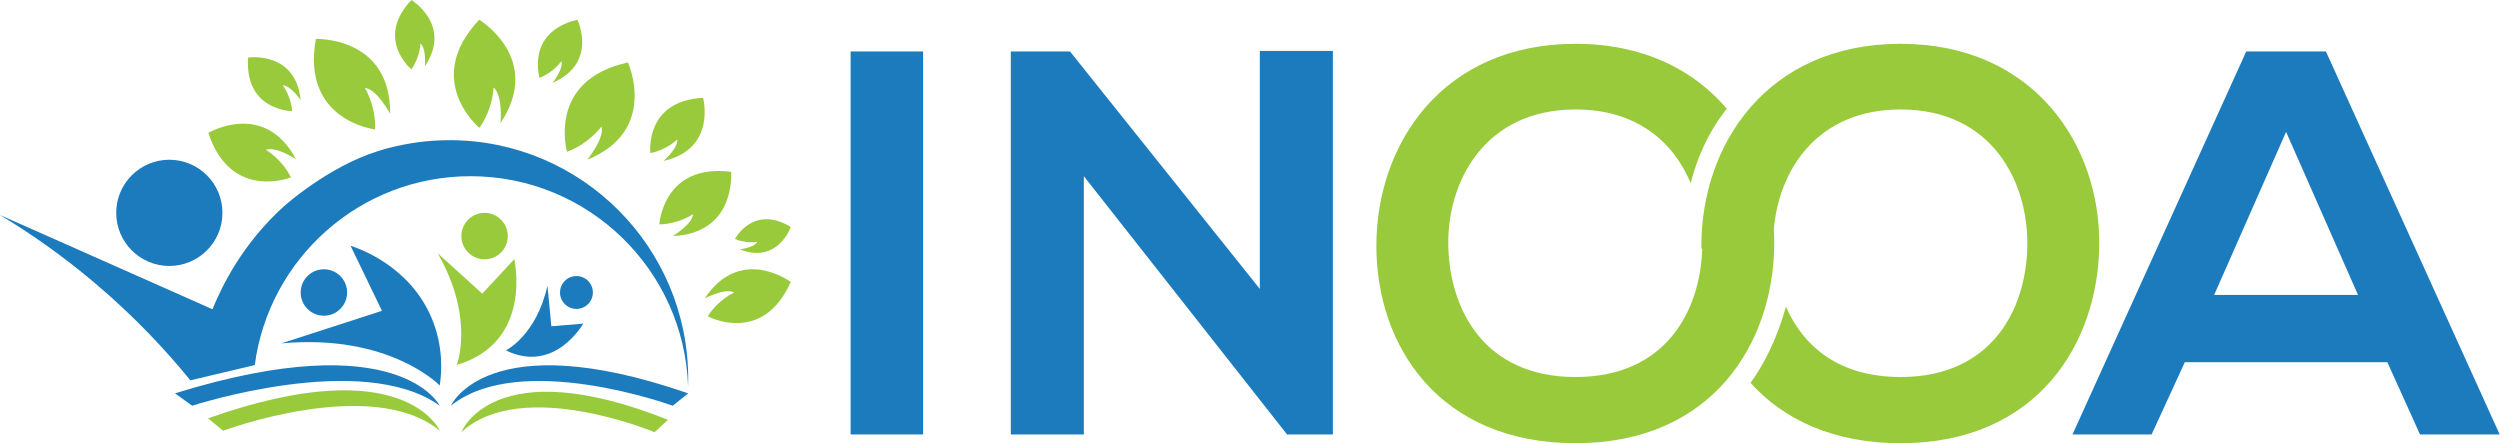 <?xml version="1.0" encoding="UTF-8" standalone="no"?><!DOCTYPE svg PUBLIC "-//W3C//DTD SVG 1.1//EN" "http://www.w3.org/Graphics/SVG/1.1/DTD/svg11.dtd"><svg width="100%" height="100%" viewBox="0 0 6969 1236" version="1.1" xmlns="http://www.w3.org/2000/svg" xmlns:xlink="http://www.w3.org/1999/xlink" xml:space="preserve" xmlns:serif="http://www.serif.com/" style="fill-rule:evenodd;clip-rule:evenodd;stroke-linejoin:round;stroke-miterlimit:2;"><g><path d="M535.819,1131.04c-0,0 474.934,-155.316 690.076,0c-0,0 -112.336,-228.783 -738.126,-34.514" style="fill:#1c7bbd;fill-rule:nonzero;"/><path d="M621.96,1200.72c-0,0 415.648,-155.316 603.935,0c-0,0 -98.314,-228.783 -645.987,-34.516" style="fill:#99ca3c;fill-rule:nonzero;"/><path d="M1824.67,1204.77c-0,0 -370.656,-155.316 -538.562,0c-0,0 87.67,-228.783 576.063,-34.516" style="fill:#99ca3c;fill-rule:nonzero;"/><path d="M1875.38,1131.04c-0,0 -425.735,-155.316 -618.59,0c0,0 100.699,-228.783 661.658,-34.514" style="fill:#1c7bbd;fill-rule:nonzero;"/><path d="M620.083,593.34c-0,81.767 -66.286,148.054 -148.055,148.054c-81.767,0 -148.052,-66.287 -148.052,-148.054c-0,-81.769 66.285,-148.055 148.052,-148.055c81.769,0 148.055,66.286 148.055,148.055Z" style="fill:#1c7bbd;fill-rule:nonzero;"/><path d="M1253.25,390.753c-59.426,0 -117.014,7.835 -171.833,22.453l0.061,-0.052c0,-0 -2.955,0.763 -8.428,2.318c-1.823,0.511 -3.636,1.043 -5.452,1.57c-2.503,0.73 -5.319,1.565 -8.43,2.507c0,0 -2.967,0.898 -5.39,1.65c-138.886,43.031 -261.372,153.058 -261.372,153.058c-116.231,104.402 -174.181,223.911 -200.187,287.766c-197.405,-87.581 -394.811,-175.163 -592.216,-262.745c81.962,49.484 173.173,112.338 266.915,191.846c107.752,91.393 194.598,184.236 263.725,269.076l179.526,-42.512c39.292,-297.17 293.563,-526.517 601.469,-526.517c328.265,-0 595.603,260.668 606.423,586.3c0.228,-7.148 0.385,-14.314 0.385,-21.518c0,-367.381 -297.816,-665.2 -665.196,-665.2Z" style="fill:#1c7bbd;fill-rule:nonzero;"/><path d="M977.139,685.018c23.569,7.66 163.827,55.779 225.466,200.134c34.266,80.246 28.628,153.676 23.29,189.518c-0,-0 -139.787,-145.477 -441.835,-117.408c93.552,-30.277 187.104,-60.556 280.655,-90.836c-29.192,-60.469 -58.384,-120.938 -87.576,-181.408Z" style="fill:#1c7bbd;fill-rule:nonzero;"/><path d="M1433.51,722.521c-0,0 54.086,231.415 -160.341,294.719c-0,-0 51.274,-129.558 -53.034,-311.244l124.26,112.584l89.115,-96.059Z" style="fill:#99ca3c;fill-rule:nonzero;"/><path d="M1625.69,902.15c-0,0 -78.8,140.994 -215.481,74.602c-0,-0 85.076,-41.593 115.88,-180.606l10.858,113.443l88.743,-7.439Z" style="fill:#1c7bbd;fill-rule:nonzero;"/><path d="M967.638,815.339c-0,35.752 -28.984,64.736 -64.736,64.736c-35.754,0 -64.736,-28.984 -64.736,-64.736c-0,-35.754 28.982,-64.737 64.736,-64.737c35.752,-0 64.736,28.983 64.736,64.737Z" style="fill:#1c7bbd;fill-rule:nonzero;"/><path d="M1415.58,658.076c0,35.752 -28.982,64.736 -64.736,64.736c-35.752,-0 -64.735,-28.984 -64.735,-64.736c-0,-35.752 28.983,-64.736 64.735,-64.736c35.754,-0 64.736,28.984 64.736,64.736Z" style="fill:#99ca3c;fill-rule:nonzero;"/><path d="M1652.73,815.339c0,25.299 -20.508,45.809 -45.809,45.809c-25.3,-0 -45.808,-20.51 -45.808,-45.809c-0,-25.3 20.508,-45.81 45.808,-45.81c25.301,-0 45.809,20.51 45.809,45.81Z" style="fill:#1c7bbd;fill-rule:nonzero;"/><path d="M1580.62,423.238c0,0 -57.428,-199.423 169.753,-249.129c0,0 87.064,190.052 -113.648,271.29c-0,0 49.59,-59.863 39.926,-92.867c-0,0 -33.123,46.91 -96.031,70.706Z" style="fill:#99ca3c;fill-rule:nonzero;"/><path d="M1837.89,625.466c-0,0 10.312,-170.415 200.111,-146.489c0,0 15.267,171.303 -162.715,179.099c0,-0 54.921,-32.78 56.497,-61.026c0,-0 -38.587,27.264 -93.893,28.416Z" style="fill:#99ca3c;fill-rule:nonzero;"/><path d="M1972.89,881.784c-0,-0 152.438,81.835 231.467,-95.849c0,0 -139.78,-104.518 -239.941,45.972c0,-0 57.11,-30.25 82.303,-16.577c0,0 -43.786,19 -73.829,66.454Z" style="fill:#99ca3c;fill-rule:nonzero;"/><path d="M1813.01,426.829c-0,0 -17.175,-145.511 146.783,-154.143c0,-0 38.919,142.374 -110.228,176.003c0,-0 41.406,-36.032 38.447,-60.131c0,-0 -28.45,28.89 -75.002,38.271Z" style="fill:#99ca3c;fill-rule:nonzero;"/><path d="M814.411,309.754c0,0 -133.101,-0.602 -122.743,-149.395c-0,-0 132.677,-19.334 146.498,118.857c-0,-0 -27.907,-41.315 -49.963,-41.316c-0,-0 22.901,28.843 26.208,71.854Z" style="fill:#99ca3c;fill-rule:nonzero;"/><path d="M1146.7,193.35c0,-0 -102.435,-84.987 0.055,-193.35c-0,-0 114.769,69.319 37.688,184.845c0,-0 4.678,-49.636 -12.359,-63.644c0,0 -0.625,36.827 -25.384,72.149Z" style="fill:#99ca3c;fill-rule:nonzero;"/><path d="M1504.29,217.204c-0,-0 -39.751,-127.026 105.187,-162.232c0,0 58.621,120.583 -68.889,175.62c0,-0 30.919,-39.114 24.238,-60.131c-0,-0 -20.551,30.563 -60.536,46.743Z" style="fill:#99ca3c;fill-rule:nonzero;"/><path d="M2048.75,666.178c-0,0 50.667,-97.14 155.607,-33.422c0,0 -35.925,104.354 -142.231,62.322c-0,0 40.757,-4.827 49.073,-20.96c0,0 -29.745,5.87 -62.449,-7.94Z" style="fill:#99ca3c;fill-rule:nonzero;"/><path d="M1336.47,356.436c-0,0 -160.023,-132.14 -0.615,-301.464c0,0 179.194,107.666 59.43,288.068c-0,-0 7.115,-77.41 -19.5,-99.188c-0,0 -0.84,57.42 -39.315,112.584Z" style="fill:#99ca3c;fill-rule:nonzero;"/><path d="M1045.67,360.687c-0,0 -206.222,-23.238 -165.231,-252.151c-0,0 208.907,-7.736 207.172,208.794c-0,-0 -36.337,-68.719 -70.526,-72.418c0,-0 30.668,48.55 28.585,115.775Z" style="fill:#99ca3c;fill-rule:nonzero;"/><path d="M811.08,494.382c-0,-0 -166.963,67.626 -230.437,-123.997c0,-0 156.192,-92.372 244.492,73.558c-0,-0 -56.168,-37.393 -83.784,-26.064c-0,0 43.494,24.35 69.729,76.503Z" style="fill:#99ca3c;fill-rule:nonzero;"/></g><g><rect x="2371.2" y="143.442" width="202.081" height="1067.65" style="fill:#1c7bbd;fill-rule:nonzero;"/><path d="M3511.89,805.375l-529.113,-661.933l-165.057,0l-0,1067.65l203.624,-0l-0,-719.904l567.675,721.407l0,-1.503l126.494,-0l0,-1069.18l-203.623,-0l-0,663.461Z" style="fill:#1c7bbd;fill-rule:nonzero;"/><path d="M6172.16,822.155l200.531,-454.508l200.53,454.508l-401.061,0Zm311.59,-678.713l-222.119,0l-484.373,1067.65l220.579,-0l92.55,-201.337l564.608,0l91.01,201.337l222.119,-0l-484.374,-1067.65Z" style="fill:#1c7bbd;fill-rule:nonzero;"/><path d="M5298.1,122.088c-373.31,0 -555.338,282.161 -555.338,562.797c0,2.888 0.048,5.773 0.085,8.657l2.32,-0.557c-5.337,173.517 -101.731,357.967 -353.081,357.967c-254.528,0 -350.172,-187.617 -354.801,-363.018c-4.625,-179.971 100.273,-382.821 354.801,-382.821c171.317,-0 273.444,91.211 320.969,205.727c15.229,-61.936 44.541,-136.779 100.555,-208.025c-92.323,-108.044 -232.874,-180.727 -421.524,-180.727c-373.311,0 -555.335,282.161 -555.335,562.797c0,280.636 175.856,550.58 555.335,550.58c379.478,0 550.705,-276.043 553.791,-552.105c0.161,-14.661 -0.216,-29.334 -1.103,-43.969c13.873,-166.003 121.498,-334.278 353.326,-334.278c254.528,-0 356.337,201.325 353.254,381.3c-3.086,175.394 -98.726,364.539 -353.254,364.539c-172.292,0 -271.762,-85.985 -319.503,-195.93c-27.42,96.01 -63.718,164.262 -98.814,212.205c91.417,101.566 229.707,168.238 418.317,168.238c379.476,0 550.709,-276.043 553.784,-552.105c3.083,-279.111 -182.02,-561.272 -553.784,-561.272Z" style="fill:#99ca3c;fill-rule:nonzero;"/></g></svg>